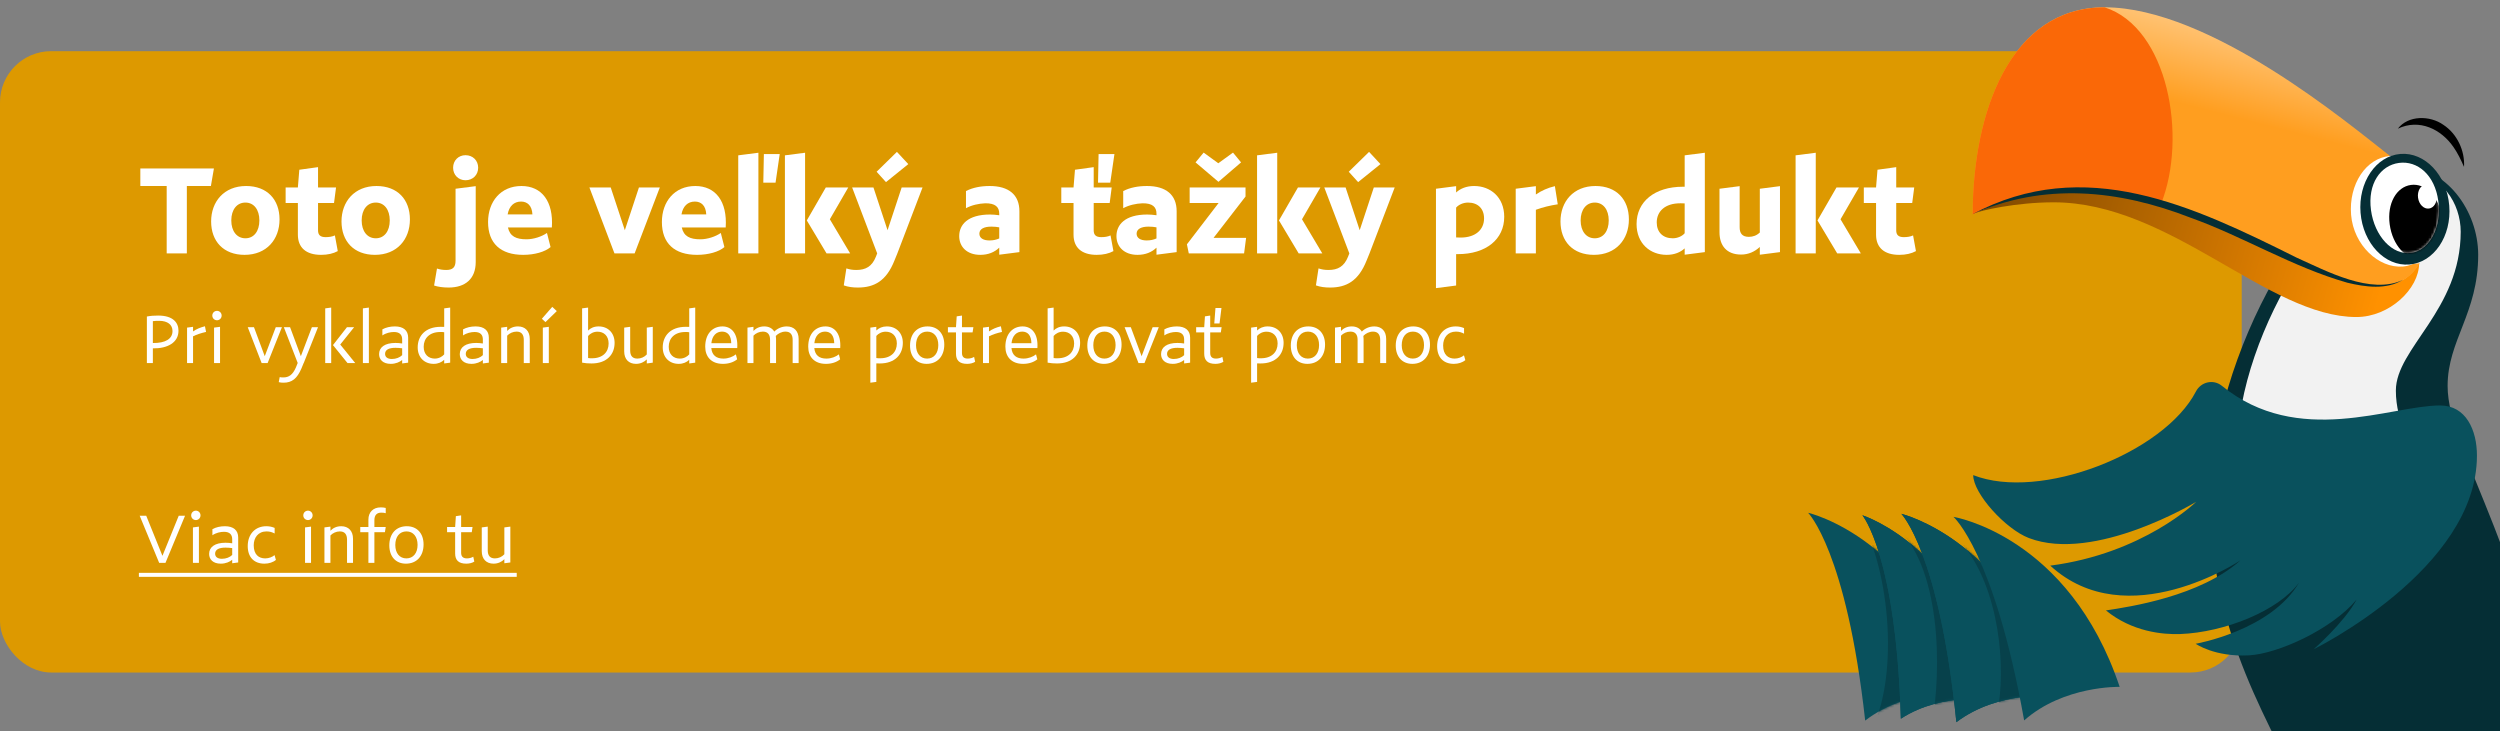 <svg width="1026" height="300" viewBox="0 0 1026 300" fill="none" xmlns="http://www.w3.org/2000/svg">
<rect x="0" y="0" width="1026" height="300" fill="#808080" stroke="none"/>
<g clip-path="url(#clip0_1278_2078)">
<rect y="21" width="920" height="255" rx="21" fill="#DD9900"/>
<g clip-path="url(#clip1_1278_2078)">
<path d="M1008.44 267.378C1063.31 316.351 1076.38 341.402 1091.91 327.723C1094.57 325.385 1094.85 322.237 1094.88 321.673C1095.32 321.673 1102.38 321.519 1106.21 315.367C1110.14 309.04 1106.87 302.437 1106.71 302.119C1107.31 301.729 1109.6 299.514 1110.85 296.141C1118.38 275.746 1089 273.541 1019.34 256.191" fill="#032528"/>
<path d="M1008.24 267.461C1021.61 280.032 1034.99 292.603 1048.36 305.175C1048.63 305.441 1060.7 286.287 1061.73 266.322C1053.13 264.292 1027.65 258.129 1019.33 256.191C1017.06 258.468 1010.91 264.784 1008.23 267.461H1008.24Z" fill="#FF9E1F"/>
<path d="M1049.66 354.588C1049.74 349.799 1053.89 348.466 1055.88 349.43C1057.52 346.508 1060.8 346.692 1065.48 347.42C1061.58 345.616 1058.15 342.58 1057.4 338.284C1037.79 225.439 1004.5 185.541 1004.5 158.399C1004.5 139.634 1017.05 128.652 1017.05 104.575C1017.05 86.446 1003.73 68.256 986.021 68.256C950.853 68.256 907.031 146.299 907.031 205.403C907.031 270.167 942.784 310.793 942.784 326.789C942.784 329.035 941.389 331.301 939.041 332.111C942.579 331.332 944.752 332.716 944.752 335.075C947.992 333.516 951.97 335.075 951.796 340.335C952.914 335.157 960.593 334.049 963.003 339.289C963.003 339.289 965.874 321.191 986.708 321.191C1007.54 321.191 1035.76 336.756 1038.52 354.578C1042.12 350.158 1047.17 351.368 1049.66 354.578V354.588Z" fill="#052E35"/>
<path d="M988.225 71.076C1002.15 71.076 1009.87 83.514 1009.87 95.101C1009.87 127.278 983.263 142.895 983.263 160.286C983.263 173.944 990.388 181.624 990.388 194.39C990.388 218.856 972.958 234.371 951.919 234.371C930.88 234.371 918.074 213.514 918.074 185.705C918.074 134.548 961.547 71.076 988.225 71.076Z" fill="#F2F2F2"/>
<path d="M975.686 117.26C940.292 117.26 878.22 54.629 809.822 87.709C812.673 86.386 827.437 83.033 842.837 83.033C890.647 83.033 930.849 130.109 967.053 130.109C980.771 130.109 992.798 118.419 992.798 108.083C989.261 113.641 984.678 117.26 975.686 117.26Z" fill="url(#paint0_linear_1278_2078)"/>
<path d="M975.993 117.26C984.985 117.26 989.568 113.64 993.106 108.083C962.664 111.374 969.842 71.968 980.853 64.021C963.967 50.886 907.031 3 863.712 3C825.017 3 809.586 46.026 809.586 87.975C809.586 87.975 809.771 87.882 810.13 87.708C878.528 54.629 940.61 117.26 975.993 117.26Z" fill="url(#paint1_linear_1278_2078)"/>
<path d="M886.946 83.545C863.159 76.511 837.136 74.655 810.13 87.718C809.771 87.882 809.586 87.985 809.586 87.985C809.586 46.026 825.017 3 863.712 3C889.796 11.326 897.763 56.269 886.935 83.545H886.946Z" fill="#FA6807"/>
<path d="M809.351 87.974C855.53 63.303 899.977 84.508 942.445 105.693C954.729 111.199 972.999 121.125 986.185 114.86C979.367 119.013 970.734 117.813 963.331 116.019C940.897 109.641 920.74 97.12 898.962 89.327C869.464 77.864 838.828 74.757 809.351 87.974Z" fill="#052E35"/>
<path d="M984.062 52.824C988.318 47.236 997.268 47.338 1002.74 51.214C1008.43 54.947 1011.63 61.878 1011.24 68.502C1009.94 65.518 1008.6 62.77 1006.89 60.33C1001.85 53.05 992.942 48.589 984.062 52.814V52.824Z" fill="black"/>
<path d="M1000.5 85.258C1001.51 97.788 995.935 108.596 986.103 109.385C976.27 110.185 965.915 100.68 964.889 88.149C963.874 75.619 971.021 64.811 980.853 64.022C990.686 63.222 999.483 72.727 1000.5 85.258Z" fill="white"/>
<path d="M988.814 108.555C998.866 107.74 1006.19 96.92 1005.17 84.389C1004.16 71.858 995.183 62.361 985.131 63.177C975.079 63.993 967.755 74.813 968.771 87.344C969.788 99.874 978.762 109.371 988.814 108.555Z" fill="#052E35"/>
<path d="M973.051 86.211C974.486 96.937 981.838 104.812 989.466 103.787C997.094 102.761 1002.12 93.246 1000.68 82.51C999.247 71.784 992.152 65.837 984.524 66.862C976.896 67.887 971.615 75.475 973.051 86.211Z" fill="white"/>
<mask id="mask0_1278_2078" style="mask-type:luminance" maskUnits="userSpaceOnUse" x="972" y="66" width="29" height="38">
<path d="M973.051 86.211C974.486 96.937 981.838 104.812 989.466 103.787C997.094 102.761 1002.12 93.246 1000.68 82.51C999.247 71.784 992.152 65.837 984.524 66.862C976.896 67.887 971.615 75.475 973.051 86.211Z" fill="white"/>
</mask>
<g mask="url(#mask0_1278_2078)">
<path d="M980.73 92.066C981.879 100.638 987.6 106.944 993.516 106.144C999.432 105.355 1003.3 97.767 1002.15 89.195C1001 80.622 995.382 75.106 989.466 75.895C983.55 76.685 979.582 83.493 980.73 92.066Z" fill="black"/>
<path d="M996.849 85.59C998.959 85.308 1000.37 82.858 1000.01 80.119C999.64 77.38 997.632 75.388 995.522 75.67C993.411 75.953 991.998 78.402 992.364 81.141C992.731 83.881 994.738 85.872 996.849 85.59Z" fill="white"/>
</g>
<path d="M1001.49 166.407C1011.99 166.407 1016.54 176.466 1016.54 186.956C1016.54 233.581 949.5 266.465 949.5 266.465C949.5 266.465 962.008 255.586 967.176 246.029C956.943 258.395 934.612 268.352 922.975 268.957C908.815 269.695 901.115 264.199 901.115 264.199C901.115 264.199 932.008 258.826 943.563 239.056C935.073 250.756 912.732 259.544 894.779 260.21C887.438 260.487 874.919 259.216 864.276 250.52C874.191 249.023 902.981 244.706 919.52 229.941C919.52 229.941 873.002 261.113 841.422 232.135C879.666 227.172 901.29 205.957 901.29 205.957C901.29 205.957 859.632 231.13 832.666 220.815C823.008 217.123 809.802 202.511 809.802 194.985C837.321 205.803 888.207 185.828 901.208 160.665C903.269 156.676 908.395 155.517 911.871 158.347C943.143 183.808 981.171 166.397 1001.47 166.397L1001.49 166.407Z" fill="#09515D"/>
<path d="M805.5 284.562C788.851 221.259 742.038 210.437 742.038 210.437C742.038 210.437 757.769 226.152 765.47 295.73C782.591 282.46 805.5 284.575 805.5 284.575L805.5 284.562Z" fill="#09515D"/>
<mask id="mask1_1278_2078" style="mask-type:luminance" maskUnits="userSpaceOnUse" x="742" y="210" width="64" height="86">
<path d="M805.5 284.564C788.849 221.259 742.038 210.436 742.038 210.436C742.038 210.436 757.769 226.152 765.471 295.73C782.592 282.461 805.5 284.577 805.5 284.577L805.5 284.564Z" fill="white"/>
</mask>
<g mask="url(#mask1_1278_2078)">
<path d="M826.672 299.6C812.825 230.635 780.744 213.285 760.944 208.174C776.048 231.341 779.207 276.552 768.542 298.528C793.815 282.253 826.671 299.587 826.671 299.587L826.672 299.6Z" fill="#07414B"/>
</g>
<path d="M819.309 287.384C808.298 225.462 764.305 211.456 764.305 211.456C764.305 211.456 778.147 227.74 780.107 294.964C797.544 283.583 819.309 287.397 819.309 287.397L819.309 287.384Z" fill="#09515D"/>
<path d="M819.309 287.384C808.298 225.462 764.305 211.456 764.305 211.456C764.305 211.456 778.147 227.74 780.107 294.964C797.544 283.583 819.309 287.397 819.309 287.397L819.309 287.384Z" fill="#09515D"/>
<mask id="mask2_1278_2078" style="mask-type:luminance" maskUnits="userSpaceOnUse" x="764" y="211" width="56" height="84">
<path d="M819.309 287.386C808.297 225.462 764.305 211.455 764.305 211.455C764.305 211.455 778.147 227.74 780.109 294.964C797.544 283.584 819.309 287.398 819.309 287.398L819.309 287.386Z" fill="white"/>
</mask>
<g mask="url(#mask2_1278_2078)">
<path d="M846.074 301.977C830.325 237.926 799.576 222.958 780.825 218.961C797.534 237.814 797.011 281.401 791.565 303.307C814.589 287.035 846.074 301.964 846.074 301.964L846.074 301.977Z" fill="#07414B"/>
</g>
<path d="M843.032 285.633C827.023 222.169 780.313 210.871 780.313 210.871C780.313 210.871 795.886 226.747 802.892 296.387C820.149 283.287 843.032 285.633 843.032 285.633Z" fill="#09515D"/>
<path d="M843.032 285.633C827.023 222.169 780.313 210.871 780.313 210.871C780.313 210.871 795.886 226.747 802.892 296.387C820.149 283.287 843.032 285.633 843.032 285.633Z" fill="#09515D"/>
<mask id="mask3_1278_2078" style="mask-type:luminance" maskUnits="userSpaceOnUse" x="780" y="210" width="64" height="87">
<path d="M843.032 285.633C827.021 222.167 780.313 210.868 780.313 210.868C780.313 210.868 795.886 226.745 802.893 296.385C820.149 283.287 843.032 285.633 843.032 285.633Z" fill="white"/>
</mask>
<g mask="url(#mask3_1278_2078)">
<path d="M862.413 290.98C847.275 237.365 820.888 225.624 804.943 222.788C820.531 240.874 823.563 274.214 819.598 292.88C838.566 278.484 862.413 290.98 862.413 290.98Z" fill="#07414B"/>
</g>
<path d="M869.918 281.9C849.127 219.83 801.702 212.114 801.702 212.114C801.702 212.114 818.431 226.76 830.71 295.666C846.922 281.288 869.917 281.887 869.917 281.887L869.918 281.9Z" fill="#09515D"/>
<path d="M57.591 76.338V69.127H87.794L86.553 76.338H76.682V104H68.407V76.338H57.591Z" fill="white"/>
<path d="M100.36 104.591C91.73 104.591 86.647 99.035 86.647 90.878C86.647 82.781 91.907 76.338 101.01 76.338C109.639 76.338 114.722 81.894 114.722 90.051C114.722 98.208 109.462 104.591 100.36 104.591ZM94.922 90.465C94.922 94.898 97.227 97.794 100.714 97.794C104.201 97.794 106.447 94.898 106.447 90.465C106.447 86.032 104.201 83.135 100.714 83.135C97.227 83.135 94.922 86.032 94.922 90.465Z" fill="white"/>
<path d="M131.764 104.591C125.558 104.591 122.248 101.577 122.248 96.316V83.313H117.224V76.929H122.248L122.839 69.659L130.523 68.595V76.929H137.911L137.083 83.313H130.523V94.543C130.523 96.375 131.409 97.321 133.596 97.321C135.015 97.321 136.315 97.144 137.438 96.612L138.62 103.054C136.788 104.059 134.483 104.591 131.764 104.591Z" fill="white"/>
<path d="M153.867 104.591C145.237 104.591 140.154 99.035 140.154 90.878C140.154 82.781 145.415 76.338 154.517 76.338C163.146 76.338 168.23 81.894 168.23 90.051C168.23 98.208 162.969 104.591 153.867 104.591ZM148.429 90.465C148.429 94.898 150.734 97.794 154.221 97.794C157.709 97.794 159.955 94.898 159.955 90.465C159.955 86.032 157.709 83.135 154.221 83.135C150.734 83.135 148.429 86.032 148.429 90.465Z" fill="white"/>
<path d="M186.959 77.461L195.234 76.397V107.546C195.234 114.462 190.919 118.008 184.122 118.008C181.758 118.008 179.748 117.713 178.153 117.181L179.335 110.206C180.399 110.561 181.581 110.797 183.117 110.797C185.777 110.797 186.959 109.733 186.959 107.014V77.461ZM185.955 68.832C185.955 65.876 188.141 63.69 191.038 63.69C194.052 63.69 196.239 65.876 196.239 68.832C196.239 71.787 194.052 73.974 191.038 73.974C188.141 73.974 185.955 71.787 185.955 68.832Z" fill="white"/>
<path d="M214.721 104.591C205.442 104.591 200.299 99.862 200.299 91.115C200.299 82.722 205.501 76.338 214.012 76.338C222.346 76.338 227.193 82.663 226.483 93.361H208.456C209.284 97.025 211.825 98.208 216.081 98.208C219.036 98.208 222.346 97.085 224.474 95.607L225.951 101.399C223.705 103.35 219.391 104.591 214.721 104.591ZM208.338 87.982H218.504C218.327 84.318 216.376 82.722 213.835 82.722C210.938 82.722 208.929 84.613 208.338 87.982Z" fill="white"/>
<path d="M252.174 104L241.89 76.929H250.638L256.43 94.484L262.222 76.929H270.793L260.449 104H252.174Z" fill="white"/>
<path d="M286.064 104.591C276.785 104.591 271.642 99.862 271.642 91.115C271.642 82.722 276.844 76.338 285.355 76.338C293.689 76.338 298.536 82.663 297.827 93.361H279.799C280.627 97.025 283.168 98.208 287.424 98.208C290.379 98.208 293.689 97.085 295.817 95.607L297.295 101.399C295.049 103.35 290.734 104.591 286.064 104.591ZM279.681 87.982H289.847C289.67 84.318 287.719 82.722 285.178 82.722C282.282 82.722 280.272 84.613 279.681 87.982Z" fill="white"/>
<path d="M302.974 104V63.749L311.249 62.685V104H302.974ZM313.259 74.979L313.495 63.217H319.997L318.283 74.979H313.259Z" fill="white"/>
<path d="M322.129 104V63.749L330.404 62.685V104H322.129ZM331.113 90.465L338.915 76.929H348.136L340.57 89.992L348.904 104H339.211L331.113 90.465Z" fill="white"/>
<path d="M347.35 110.147C348.532 110.561 349.832 110.797 351.428 110.797C355.27 110.797 357.871 109.379 359.466 105.359L359.998 104L349.714 76.929H358.462L364.254 94.484L370.046 76.929H378.617L368.273 104L367.091 106.896C363.781 115.289 358.816 118.008 352.078 118.008C350.009 118.008 348.059 117.772 346.286 117.122L347.35 110.147ZM359.762 70.487L368.096 62.33L372.765 67.354L363.604 74.742L359.762 70.487Z" fill="white"/>
<path d="M410.089 87.687C410.089 84.968 408.493 83.372 404.297 83.431C401.696 83.549 398.859 84.14 396.436 85.441V78.407C399.214 76.988 402.464 76.338 406.188 76.338C414.049 76.338 418.364 80.003 418.364 86.682V103.468L410.089 104.532V101.636C408.139 103.527 405.538 104.591 402.287 104.591C396.849 104.591 393.658 101.281 393.658 96.907C393.658 92.238 397.145 88.041 406.306 88.041C407.488 88.041 408.789 88.159 410.089 88.337V87.687ZM401.932 95.902C401.932 97.617 403.41 98.68 406.07 98.68C407.607 98.68 408.907 98.385 410.089 97.853V93.302C409.203 93.124 408.08 93.006 406.838 93.006C403.883 93.006 401.932 93.952 401.932 95.902Z" fill="white"/>
<path d="M450.095 104.591C443.889 104.591 440.579 101.577 440.579 96.316V83.313H435.555V76.929H440.579L441.17 69.659L448.854 68.595V76.929H456.242L455.414 83.313H448.854V94.543C448.854 96.375 449.74 97.321 451.927 97.321C453.346 97.321 454.646 97.144 455.769 96.612L456.951 103.054C455.119 104.059 452.814 104.591 450.095 104.591ZM450.627 74.979L450.863 63.217H457.365L455.651 74.979H450.627Z" fill="white"/>
<path d="M474.621 87.687C474.621 84.968 473.025 83.372 468.829 83.431C466.228 83.549 463.391 84.14 460.968 85.441V78.407C463.746 76.988 466.996 76.338 470.72 76.338C478.581 76.338 482.896 80.003 482.896 86.682V103.468L474.621 104.532V101.636C472.671 103.527 470.07 104.591 466.819 104.591C461.381 104.591 458.19 101.281 458.19 96.907C458.19 92.238 461.677 88.041 470.838 88.041C472.02 88.041 473.321 88.159 474.621 88.337V87.687ZM466.464 95.902C466.464 97.617 467.942 98.68 470.602 98.68C472.139 98.68 473.439 98.385 474.621 97.853V93.302C473.734 93.124 472.612 93.006 471.37 93.006C468.415 93.006 466.464 93.952 466.464 95.902Z" fill="white"/>
<path d="M511.402 97.617L510.574 104H487.878L487.109 100.276L500.113 83.313H488.232V76.929H511.165V80.653L498.044 97.617H511.402ZM490.656 66.645L493.965 62.626L499.994 66.999L506.023 62.626L509.333 66.645L500.053 74.624L490.656 66.645Z" fill="white"/>
<path d="M515.898 104V63.749L524.173 62.685V104H515.898ZM524.883 90.465L532.685 76.929H541.905L534.34 89.992L542.674 104H532.98L524.883 90.465Z" fill="white"/>
<path d="M541.119 110.147C542.301 110.561 543.601 110.797 545.197 110.797C549.039 110.797 551.64 109.379 553.236 105.359L553.768 104L543.483 76.929H552.231L558.023 94.484L563.816 76.929H572.386L562.042 104L560.86 106.896C557.55 115.289 552.585 118.008 545.847 118.008C543.779 118.008 541.828 117.772 540.055 117.122L541.119 110.147ZM553.531 70.487L561.865 62.33L566.535 67.354L557.373 74.742L553.531 70.487Z" fill="white"/>
<path d="M597.593 117.181L589.318 118.245V77.461L597.593 76.397V78.998C599.307 77.402 601.79 76.338 604.981 76.338C611.719 76.338 617.334 80.948 617.334 88.987C617.334 98.208 609.887 104.296 598.302 104.296H597.593V117.181ZM597.593 97.439C598.125 97.498 598.775 97.498 599.425 97.498C605.631 97.498 609.06 94.188 609.06 89.637C609.06 85.618 606.518 83.135 602.499 83.135C600.489 83.135 598.598 84.022 597.593 85.204V97.439Z" fill="white"/>
<path d="M622.047 104V77.461L630.322 76.397V79.826C632.509 78.289 635.287 77.047 638.124 76.397L639.306 83.845C636.233 84.318 633.218 85.027 630.322 86.091V104H622.047Z" fill="white"/>
<path d="M654.134 104.591C645.505 104.591 640.421 99.035 640.421 90.878C640.421 82.781 645.682 76.338 654.784 76.338C663.414 76.338 668.497 81.894 668.497 90.051C668.497 98.208 663.236 104.591 654.134 104.591ZM648.696 90.465C648.696 94.898 651.002 97.794 654.489 97.794C657.976 97.794 660.222 94.898 660.222 90.465C660.222 86.032 657.976 83.135 654.489 83.135C651.002 83.135 648.696 86.032 648.696 90.465Z" fill="white"/>
<path d="M691.39 63.749L699.665 62.685V103.468L691.39 104.532V101.931C689.676 103.527 687.193 104.591 684.002 104.591C677.264 104.591 671.648 99.981 671.648 91.942C671.648 82.722 679.096 76.634 690.681 76.634H691.39V63.749ZM679.923 91.292C679.923 95.311 682.465 97.794 686.484 97.794C688.494 97.794 690.385 96.907 691.39 95.725V83.49C690.858 83.431 690.208 83.431 689.558 83.431C683.352 83.431 679.923 86.741 679.923 91.292Z" fill="white"/>
<path d="M722.228 77.461L730.503 76.397V103.468L722.228 104.532V101.34C720.159 103.291 717.558 104.473 714.544 104.473C708.574 104.473 705.678 100.749 705.678 95.311V77.461L713.953 76.397V93.243C713.953 95.725 714.958 97.203 717.736 97.203C719.45 97.203 720.987 96.612 722.228 95.43V77.461Z" fill="white"/>
<path d="M736.912 104V63.749L745.187 62.685V104H736.912ZM745.896 90.465L753.698 76.929H762.919L755.353 89.992L763.687 104H753.994L745.896 90.465Z" fill="white"/>
<path d="M779.45 104.591C773.244 104.591 769.934 101.577 769.934 96.316V83.313H764.91V76.929H769.934L770.525 69.659L778.209 68.595V76.929H785.597L784.77 83.313H778.209V94.543C778.209 96.375 779.096 97.321 781.283 97.321C782.701 97.321 784.002 97.144 785.125 96.612L786.307 103.054C784.474 104.059 782.169 104.591 779.45 104.591Z" fill="white"/>
<path d="M60.276 149V129.898C61.816 129.604 63.192 129.505 64.896 129.505C71.121 129.505 73.251 132.487 73.251 135.73C73.251 140.612 68.73 143.07 62.734 142.971V149H60.276ZM62.734 140.776C67.845 140.842 70.794 139.105 70.794 135.862C70.794 133.24 68.762 131.668 65.322 131.668C64.372 131.668 63.553 131.7 62.734 131.799V140.776Z" fill="white"/>
<path d="M76.771 149V134.453L79.228 134.125V136.025C80.605 135.042 82.21 134.387 84.11 133.896L84.569 136.222C82.538 136.681 80.736 137.27 79.228 138.024V149H76.771Z" fill="white"/>
<path d="M87.849 149V134.453L90.306 134.125V149H87.849ZM87.128 129.505C87.128 128.424 87.98 127.572 89.061 127.572C90.109 127.572 90.961 128.424 90.961 129.505C90.961 130.586 90.109 131.438 89.061 131.438C87.98 131.438 87.128 130.586 87.128 129.505Z" fill="white"/>
<path d="M107.375 149L101.675 134.289H104.23L108.653 146.182L113.175 134.289H115.698L109.833 149H107.375Z" fill="white"/>
<path d="M114.788 154.766C115.214 154.865 115.706 154.898 116.23 154.898C118.523 154.898 120.096 153.882 121.439 150.802L122.16 149H122.193L116.492 134.289H119.047L123.471 146.182L127.992 134.289H130.515L124.65 149H124.617L123.733 151.162C121.931 155.389 119.801 157.06 116.361 157.06C115.607 157.06 115.017 156.994 114.395 156.831L114.788 154.766Z" fill="white"/>
<path d="M133.469 149V126.556L135.926 126.229V149H133.469ZM136.647 141.628L142.38 134.289H145.329L139.628 141.399L145.788 149H142.61L136.647 141.628Z" fill="white"/>
<path d="M148.93 149V126.556L151.387 126.229V149H148.93Z" fill="white"/>
<path d="M165.048 139.335C165.048 137.434 164.065 136.255 161.673 136.255C160.232 136.255 158.397 136.648 156.923 137.664V135.173C158.332 134.387 160.134 133.961 162.067 133.961C165.572 133.961 167.506 135.632 167.506 138.581V148.836L165.048 149.164V147.722C164.098 148.541 162.46 149.328 160.363 149.328C157.152 149.328 155.579 147.558 155.579 145.33C155.579 142.48 157.971 140.743 162.296 140.743C163.344 140.743 164.164 140.842 165.048 140.973V139.335ZM158.037 145.232C158.037 146.543 159.052 147.329 160.822 147.329C162.558 147.329 164.065 146.706 165.048 145.756V142.939C164.164 142.84 163.312 142.742 162.296 142.742C159.642 142.742 158.037 143.528 158.037 145.232Z" fill="white"/>
<path d="M182.299 126.556L184.756 126.229V148.836L182.299 149.164V147.657C181.251 148.672 179.809 149.328 177.974 149.328C174.108 149.328 171.421 146.641 171.421 142.578C171.421 137.86 174.567 134.125 180.89 134.125C181.349 134.125 181.84 134.125 182.299 134.158V126.556ZM173.879 142.316C173.879 145.494 175.877 147.165 178.433 147.165C180.104 147.165 181.48 146.379 182.299 145.429V136.353C181.775 136.255 181.349 136.255 180.694 136.255C176.27 136.255 173.879 138.843 173.879 142.316Z" fill="white"/>
<path d="M198.164 139.335C198.164 137.434 197.181 136.255 194.79 136.255C193.348 136.255 191.513 136.648 190.039 137.664V135.173C191.448 134.387 193.25 133.961 195.183 133.961C198.689 133.961 200.622 135.632 200.622 138.581V148.836L198.164 149.164V147.722C197.214 148.541 195.576 149.328 193.479 149.328C190.268 149.328 188.695 147.558 188.695 145.33C188.695 142.48 191.087 140.743 195.412 140.743C196.461 140.743 197.28 140.842 198.164 140.973V139.335ZM191.153 145.232C191.153 146.543 192.169 147.329 193.938 147.329C195.674 147.329 197.181 146.706 198.164 145.756V142.939C197.28 142.84 196.428 142.742 195.412 142.742C192.758 142.742 191.153 143.528 191.153 145.232Z" fill="white"/>
<path d="M205.684 149V134.453L208.142 134.125V135.829C209.157 134.715 210.664 133.961 212.565 133.961C215.546 133.961 217.414 135.894 217.414 139.105V149H214.957V139.466C214.957 137.303 214.006 136.091 212.008 136.091C210.501 136.091 209.059 136.779 208.142 137.762V149H205.684Z" fill="white"/>
<path d="M222.777 149V134.453L225.235 134.125V149H222.777ZM222.384 130.816L226.643 125.934L228.511 127.67L223.858 132.192L222.384 130.816Z" fill="white"/>
<path d="M238.896 148.836V126.556L241.354 126.229V135.665C242.369 134.616 243.811 133.961 245.679 133.961C249.545 133.961 252.231 136.648 252.231 140.711C252.231 145.429 249.086 149.164 242.763 149.164C241.419 149.164 240.109 149.066 238.929 148.836H238.896ZM241.354 146.969L241.387 146.936C241.878 147.034 242.304 147.034 242.992 147.034C247.415 147.034 249.774 144.446 249.774 140.973C249.774 137.795 247.776 136.124 245.22 136.124C243.549 136.124 242.206 136.91 241.387 137.86L241.354 137.827V146.969Z" fill="white"/>
<path d="M265.443 134.453L267.9 134.125V148.836L265.443 149.164V147.493C264.394 148.574 262.854 149.328 261.02 149.328C258.038 149.328 256.171 147.427 256.171 144.216V134.453L258.628 134.125V143.856C258.628 145.986 259.545 147.165 261.577 147.165C263.051 147.165 264.46 146.543 265.443 145.461V134.453Z" fill="white"/>
<path d="M282.863 126.556L285.321 126.229V148.836L282.863 149.164V147.657C281.815 148.672 280.373 149.328 278.539 149.328C274.672 149.328 271.986 146.641 271.986 142.578C271.986 137.86 275.131 134.125 281.455 134.125C281.913 134.125 282.405 134.125 282.863 134.158V126.556ZM274.443 142.316C274.443 145.494 276.442 147.165 278.997 147.165C280.668 147.165 282.044 146.379 282.863 145.429V136.353C282.339 136.255 281.913 136.255 281.258 136.255C276.835 136.255 274.443 138.843 274.443 142.316Z" fill="white"/>
<path d="M296.697 149.328C291.848 149.328 289.424 146.346 289.424 142.283C289.424 137.008 292.405 133.961 296.501 133.961C300.334 133.961 302.955 137.074 302.562 142.84H291.914C292.209 145.855 294.011 147.165 296.894 147.165C298.827 147.165 300.76 146.444 302.005 145.429L302.529 147.46C301.055 148.672 298.991 149.328 296.697 149.328ZM291.947 140.842H300.105C300.039 137.631 298.598 136.091 296.337 136.091C293.978 136.091 292.241 137.795 291.947 140.842Z" fill="white"/>
<path d="M306.761 149V134.453L309.218 134.125V135.829C310.234 134.715 311.741 133.961 313.641 133.961C315.509 133.961 316.95 134.715 317.769 136.091C318.851 134.944 320.718 133.961 322.881 133.961C325.895 133.961 327.762 135.894 327.762 139.105V149H325.305V139.466C325.305 137.303 324.355 136.091 322.356 136.091C320.784 136.091 319.309 136.877 318.392 137.86C318.457 138.253 318.49 138.679 318.49 139.105V149H316.033V139.466C316.033 137.303 315.083 136.091 313.084 136.091C311.577 136.091 310.135 136.779 309.218 137.762V149H306.761Z" fill="white"/>
<path d="M338.964 149.328C334.115 149.328 331.691 146.346 331.691 142.283C331.691 137.008 334.672 133.961 338.768 133.961C342.601 133.961 345.222 137.074 344.829 142.84H334.181C334.476 145.855 336.278 147.165 339.161 147.165C341.094 147.165 343.027 146.444 344.272 145.429L344.797 147.46C343.322 148.672 341.258 149.328 338.964 149.328ZM334.214 140.842H342.372C342.306 137.631 340.865 136.091 338.604 136.091C336.245 136.091 334.509 137.795 334.214 140.842Z" fill="white"/>
<path d="M359.644 156.732L357.187 157.06V134.453L359.644 134.125V135.632C360.693 134.616 362.134 133.961 363.969 133.961C367.835 133.961 370.522 136.648 370.522 140.711C370.522 145.429 367.376 149.164 361.053 149.164C360.594 149.164 360.103 149.164 359.644 149.131V156.732ZM359.644 146.936C360.168 147.034 360.594 147.034 361.25 147.034C365.673 147.034 368.064 144.446 368.064 140.973C368.064 137.795 366.066 136.124 363.51 136.124C361.839 136.124 360.463 136.91 359.644 137.86V146.936Z" fill="white"/>
<path d="M380.293 149.328C376.132 149.328 373.478 146.412 373.478 141.825C373.478 137.041 376.263 133.961 380.653 133.961C384.847 133.961 387.534 136.877 387.534 141.431C387.534 146.248 384.683 149.328 380.293 149.328ZM375.935 141.661C375.935 145.036 377.705 147.165 380.49 147.165C383.275 147.165 385.077 145.003 385.077 141.628C385.077 138.253 383.307 136.091 380.522 136.091C377.705 136.091 375.935 138.253 375.935 141.661Z" fill="white"/>
<path d="M396.923 149.328C393.744 149.328 392.336 147.886 392.336 145.134V136.419H389.026V134.289H392.336L392.63 129.833L394.793 129.505V134.289H399.478L399.151 136.419H394.793V144.839C394.793 146.412 395.579 147.165 397.185 147.165C398.102 147.165 399.085 146.903 399.773 146.477L400.199 148.476C399.413 149 398.2 149.328 396.923 149.328Z" fill="white"/>
<path d="M403.421 149V134.453L405.879 134.125V136.025C407.255 135.042 408.86 134.387 410.761 133.896L411.219 136.222C409.188 136.681 407.386 137.27 405.879 138.024V149H403.421Z" fill="white"/>
<path d="M419.883 149.328C415.034 149.328 412.609 146.346 412.609 142.283C412.609 137.008 415.591 133.961 419.687 133.961C423.52 133.961 426.141 137.074 425.748 142.84H415.1C415.394 145.855 417.196 147.165 420.08 147.165C422.013 147.165 423.946 146.444 425.191 145.429L425.715 147.46C424.241 148.672 422.177 149.328 419.883 149.328ZM415.132 140.842H423.291C423.225 137.631 421.783 136.091 419.523 136.091C417.164 136.091 415.427 137.795 415.132 140.842Z" fill="white"/>
<path d="M429.946 148.836V126.556L432.404 126.229V135.665C433.419 134.616 434.861 133.961 436.729 133.961C440.595 133.961 443.281 136.648 443.281 140.711C443.281 145.429 440.136 149.164 433.812 149.164C432.469 149.164 431.159 149.066 429.979 148.836H429.946ZM432.404 146.969L432.436 146.936C432.928 147.034 433.354 147.034 434.042 147.034C438.465 147.034 440.824 144.446 440.824 140.973C440.824 137.795 438.825 136.124 436.27 136.124C434.599 136.124 433.255 136.91 432.436 137.86L432.404 137.827V146.969Z" fill="white"/>
<path d="M453.053 149.328C448.891 149.328 446.238 146.412 446.238 141.825C446.238 137.041 449.023 133.961 453.413 133.961C457.607 133.961 460.293 136.877 460.293 141.431C460.293 146.248 457.443 149.328 453.053 149.328ZM448.695 141.661C448.695 145.036 450.464 147.165 453.249 147.165C456.034 147.165 457.836 145.003 457.836 141.628C457.836 138.253 456.067 136.091 453.282 136.091C450.464 136.091 448.695 138.253 448.695 141.661Z" fill="white"/>
<path d="M467.238 149L461.537 134.289H464.093L468.516 146.182L473.037 134.289H475.56L469.695 149H467.238Z" fill="white"/>
<path d="M485.971 139.335C485.971 137.434 484.988 136.255 482.596 136.255C481.155 136.255 479.32 136.648 477.846 137.664V135.173C479.254 134.387 481.056 133.961 482.99 133.961C486.495 133.961 488.428 135.632 488.428 138.581V148.836L485.971 149.164V147.722C485.021 148.541 483.383 149.328 481.286 149.328C478.075 149.328 476.502 147.558 476.502 145.33C476.502 142.48 478.894 140.743 483.219 140.743C484.267 140.743 485.086 140.842 485.971 140.973V139.335ZM478.96 145.232C478.96 146.543 479.975 147.329 481.745 147.329C483.481 147.329 484.988 146.706 485.971 145.756V142.939C485.086 142.84 484.235 142.742 483.219 142.742C480.565 142.742 478.96 143.528 478.96 145.232Z" fill="white"/>
<path d="M498.799 149.328C495.621 149.328 494.212 147.886 494.212 145.134V136.419H490.903V134.289H494.212L494.507 129.833L496.669 129.505V134.289H501.354L501.027 136.419H496.669V144.839C496.669 146.412 497.455 147.165 499.061 147.165C499.978 147.165 500.961 146.903 501.649 146.477L502.075 148.476C501.289 149 500.077 149.328 498.799 149.328ZM498.34 132.749L498.832 126.393H501.289L500.503 132.749H498.34Z" fill="white"/>
<path d="M515.914 156.732L513.457 157.06V134.453L515.914 134.125V135.632C516.962 134.616 518.404 133.961 520.239 133.961C524.105 133.961 526.792 136.648 526.792 140.711C526.792 145.429 523.646 149.164 517.323 149.164C516.864 149.164 516.373 149.164 515.914 149.131V156.732ZM515.914 146.936C516.438 147.034 516.864 147.034 517.519 147.034C521.943 147.034 524.334 144.446 524.334 140.973C524.334 137.795 522.336 136.124 519.78 136.124C518.109 136.124 516.733 136.91 515.914 137.86V146.936Z" fill="white"/>
<path d="M536.563 149.328C532.402 149.328 529.748 146.412 529.748 141.825C529.748 137.041 532.533 133.961 536.923 133.961C541.117 133.961 543.804 136.877 543.804 141.431C543.804 146.248 540.953 149.328 536.563 149.328ZM532.205 141.661C532.205 145.036 533.974 147.165 536.759 147.165C539.544 147.165 541.346 145.003 541.346 141.628C541.346 138.253 539.577 136.091 536.792 136.091C533.975 136.091 532.205 138.253 532.205 141.661Z" fill="white"/>
<path d="M547.885 149V134.453L550.342 134.125V135.829C551.358 134.715 552.865 133.961 554.765 133.961C556.633 133.961 558.074 134.715 558.893 136.091C559.975 134.944 561.842 133.961 564.005 133.961C567.019 133.961 568.887 135.894 568.887 139.105V149H566.429V139.466C566.429 137.303 565.479 136.091 563.48 136.091C561.908 136.091 560.433 136.877 559.516 137.86C559.582 138.253 559.614 138.679 559.614 139.105V149H557.157V139.466C557.157 137.303 556.207 136.091 554.208 136.091C552.701 136.091 551.259 136.779 550.342 137.762V149H547.885Z" fill="white"/>
<path d="M579.63 149.328C575.469 149.328 572.815 146.412 572.815 141.825C572.815 137.041 575.6 133.961 579.99 133.961C584.184 133.961 586.871 136.877 586.871 141.431C586.871 146.248 584.02 149.328 579.63 149.328ZM575.272 141.661C575.272 145.036 577.042 147.165 579.827 147.165C582.612 147.165 584.414 145.003 584.414 141.628C584.414 138.253 582.644 136.091 579.859 136.091C577.042 136.091 575.272 138.253 575.272 141.661Z" fill="white"/>
<path d="M596.653 149.328C592.426 149.328 589.805 146.706 589.805 142.119C589.805 137.238 592.852 133.961 597.439 133.961C598.782 133.961 599.798 134.223 600.846 134.649V136.943C599.896 136.451 598.913 136.091 597.537 136.091C594.064 136.091 592.262 138.679 592.262 141.792C592.262 145.625 594.359 147.165 596.98 147.165C598.455 147.165 599.896 146.608 600.814 145.822L601.371 147.788C600.224 148.771 598.487 149.328 596.653 149.328Z" fill="white"/>
<path d="M65.322 231L57.328 211.669H60.014L66.665 228.117L73.349 211.669H75.938L67.91 231H65.322Z" fill="white"/>
<path d="M79.178 231V216.453L81.635 216.125V231H79.178ZM78.457 211.505C78.457 210.424 79.309 209.572 80.39 209.572C81.439 209.572 82.29 210.424 82.29 211.505C82.29 212.586 81.439 213.438 80.39 213.438C79.309 213.438 78.457 212.586 78.457 211.505Z" fill="white"/>
<path d="M95.296 221.335C95.296 219.434 94.313 218.255 91.921 218.255C90.48 218.255 88.645 218.648 87.171 219.664V217.173C88.58 216.387 90.382 215.961 92.315 215.961C95.82 215.961 97.754 217.632 97.754 220.581V230.836L95.296 231.164V229.722C94.346 230.541 92.708 231.328 90.611 231.328C87.4 231.328 85.827 229.558 85.827 227.33C85.827 224.48 88.219 222.743 92.544 222.743C93.593 222.743 94.412 222.842 95.296 222.973V221.335ZM88.285 227.232C88.285 228.543 89.3 229.329 91.07 229.329C92.806 229.329 94.313 228.706 95.296 227.756V224.939C94.412 224.84 93.56 224.742 92.544 224.742C89.89 224.742 88.285 225.528 88.285 227.232Z" fill="white"/>
<path d="M108.517 231.328C104.291 231.328 101.669 228.706 101.669 224.119C101.669 219.238 104.716 215.961 109.303 215.961C110.647 215.961 111.662 216.223 112.711 216.649V218.943C111.761 218.451 110.778 218.091 109.402 218.091C105.929 218.091 104.127 220.679 104.127 223.792C104.127 227.625 106.224 229.165 108.845 229.165C110.319 229.165 111.761 228.608 112.678 227.822L113.235 229.788C112.088 230.771 110.352 231.328 108.517 231.328Z" fill="white"/>
<path d="M125.188 231V216.453L127.646 216.125V231H125.188ZM124.468 211.505C124.468 210.424 125.32 209.572 126.401 209.572C127.449 209.572 128.301 210.424 128.301 211.505C128.301 212.586 127.449 213.438 126.401 213.438C125.32 213.438 124.468 212.586 124.468 211.505Z" fill="white"/>
<path d="M133.149 231V216.453L135.606 216.125V217.829C136.622 216.715 138.129 215.961 140.029 215.961C143.011 215.961 144.878 217.894 144.878 221.105V231H142.421V221.466C142.421 219.303 141.471 218.091 139.472 218.091C137.965 218.091 136.523 218.779 135.606 219.762V231H133.149Z" fill="white"/>
<path d="M151.192 213.242C151.192 210.162 153.19 208.229 156.237 208.229C156.991 208.229 157.679 208.294 158.302 208.458V210.621C157.777 210.457 157.188 210.391 156.467 210.391C154.73 210.391 153.649 211.309 153.649 213.504V216.289H158.302L157.974 218.419H153.649V231H151.192V218.419H147.85V216.289H151.192V213.242Z" fill="white"/>
<path d="M166.59 231.328C162.429 231.328 159.775 228.412 159.775 223.825C159.775 219.041 162.56 215.961 166.95 215.961C171.144 215.961 173.831 218.877 173.831 223.431C173.831 228.248 170.98 231.328 166.59 231.328ZM162.232 223.661C162.232 227.036 164.001 229.165 166.786 229.165C169.571 229.165 171.373 227.003 171.373 223.628C171.373 220.253 169.604 218.091 166.819 218.091C164.001 218.091 162.232 220.253 162.232 223.661Z" fill="white"/>
<path d="M191.378 231.328C188.2 231.328 186.791 229.886 186.791 227.134V218.419H183.482V216.289H186.791L187.086 211.833L189.249 211.505V216.289H193.934L193.606 218.419H189.249V226.839C189.249 228.412 190.035 229.165 191.64 229.165C192.558 229.165 193.541 228.903 194.229 228.477L194.655 230.476C193.868 231 192.656 231.328 191.378 231.328Z" fill="white"/>
<path d="M206.986 216.453L209.443 216.125V230.836L206.986 231.164V229.493C205.937 230.574 204.397 231.328 202.562 231.328C199.581 231.328 197.713 229.427 197.713 226.216V216.453L200.171 216.125V225.856C200.171 227.986 201.088 229.165 203.119 229.165C204.594 229.165 206.003 228.543 206.986 227.461V216.453Z" fill="white"/>
<path d="M57 235.096H212.064V236.734H57V235.096Z" fill="white"/>
</g>
</g>
<defs>
<linearGradient id="paint0_linear_1278_2078" x1="990.081" y1="123.095" x2="809.287" y2="71.793" gradientUnits="userSpaceOnUse">
<stop offset="0.07" stop-color="#FF9100"/>
<stop offset="1" stop-color="#7A4500"/>
</linearGradient>
<linearGradient id="paint1_linear_1278_2078" x1="918.522" y1="48.586" x2="940.51" y2="-37.029" gradientUnits="userSpaceOnUse">
<stop stop-color="#FF9E1F"/>
<stop offset="0.545" stop-color="#FFD399"/>
<stop offset="1" stop-color="white"/>
</linearGradient>
<clipPath id="clip0_1278_2078">
<rect width="1026" height="300" fill="white"/>
</clipPath>
<clipPath id="clip1_1278_2078">
<rect width="1040" height="315" fill="white" transform="translate(-4 -5)"/>
</clipPath>
</defs>
</svg>
